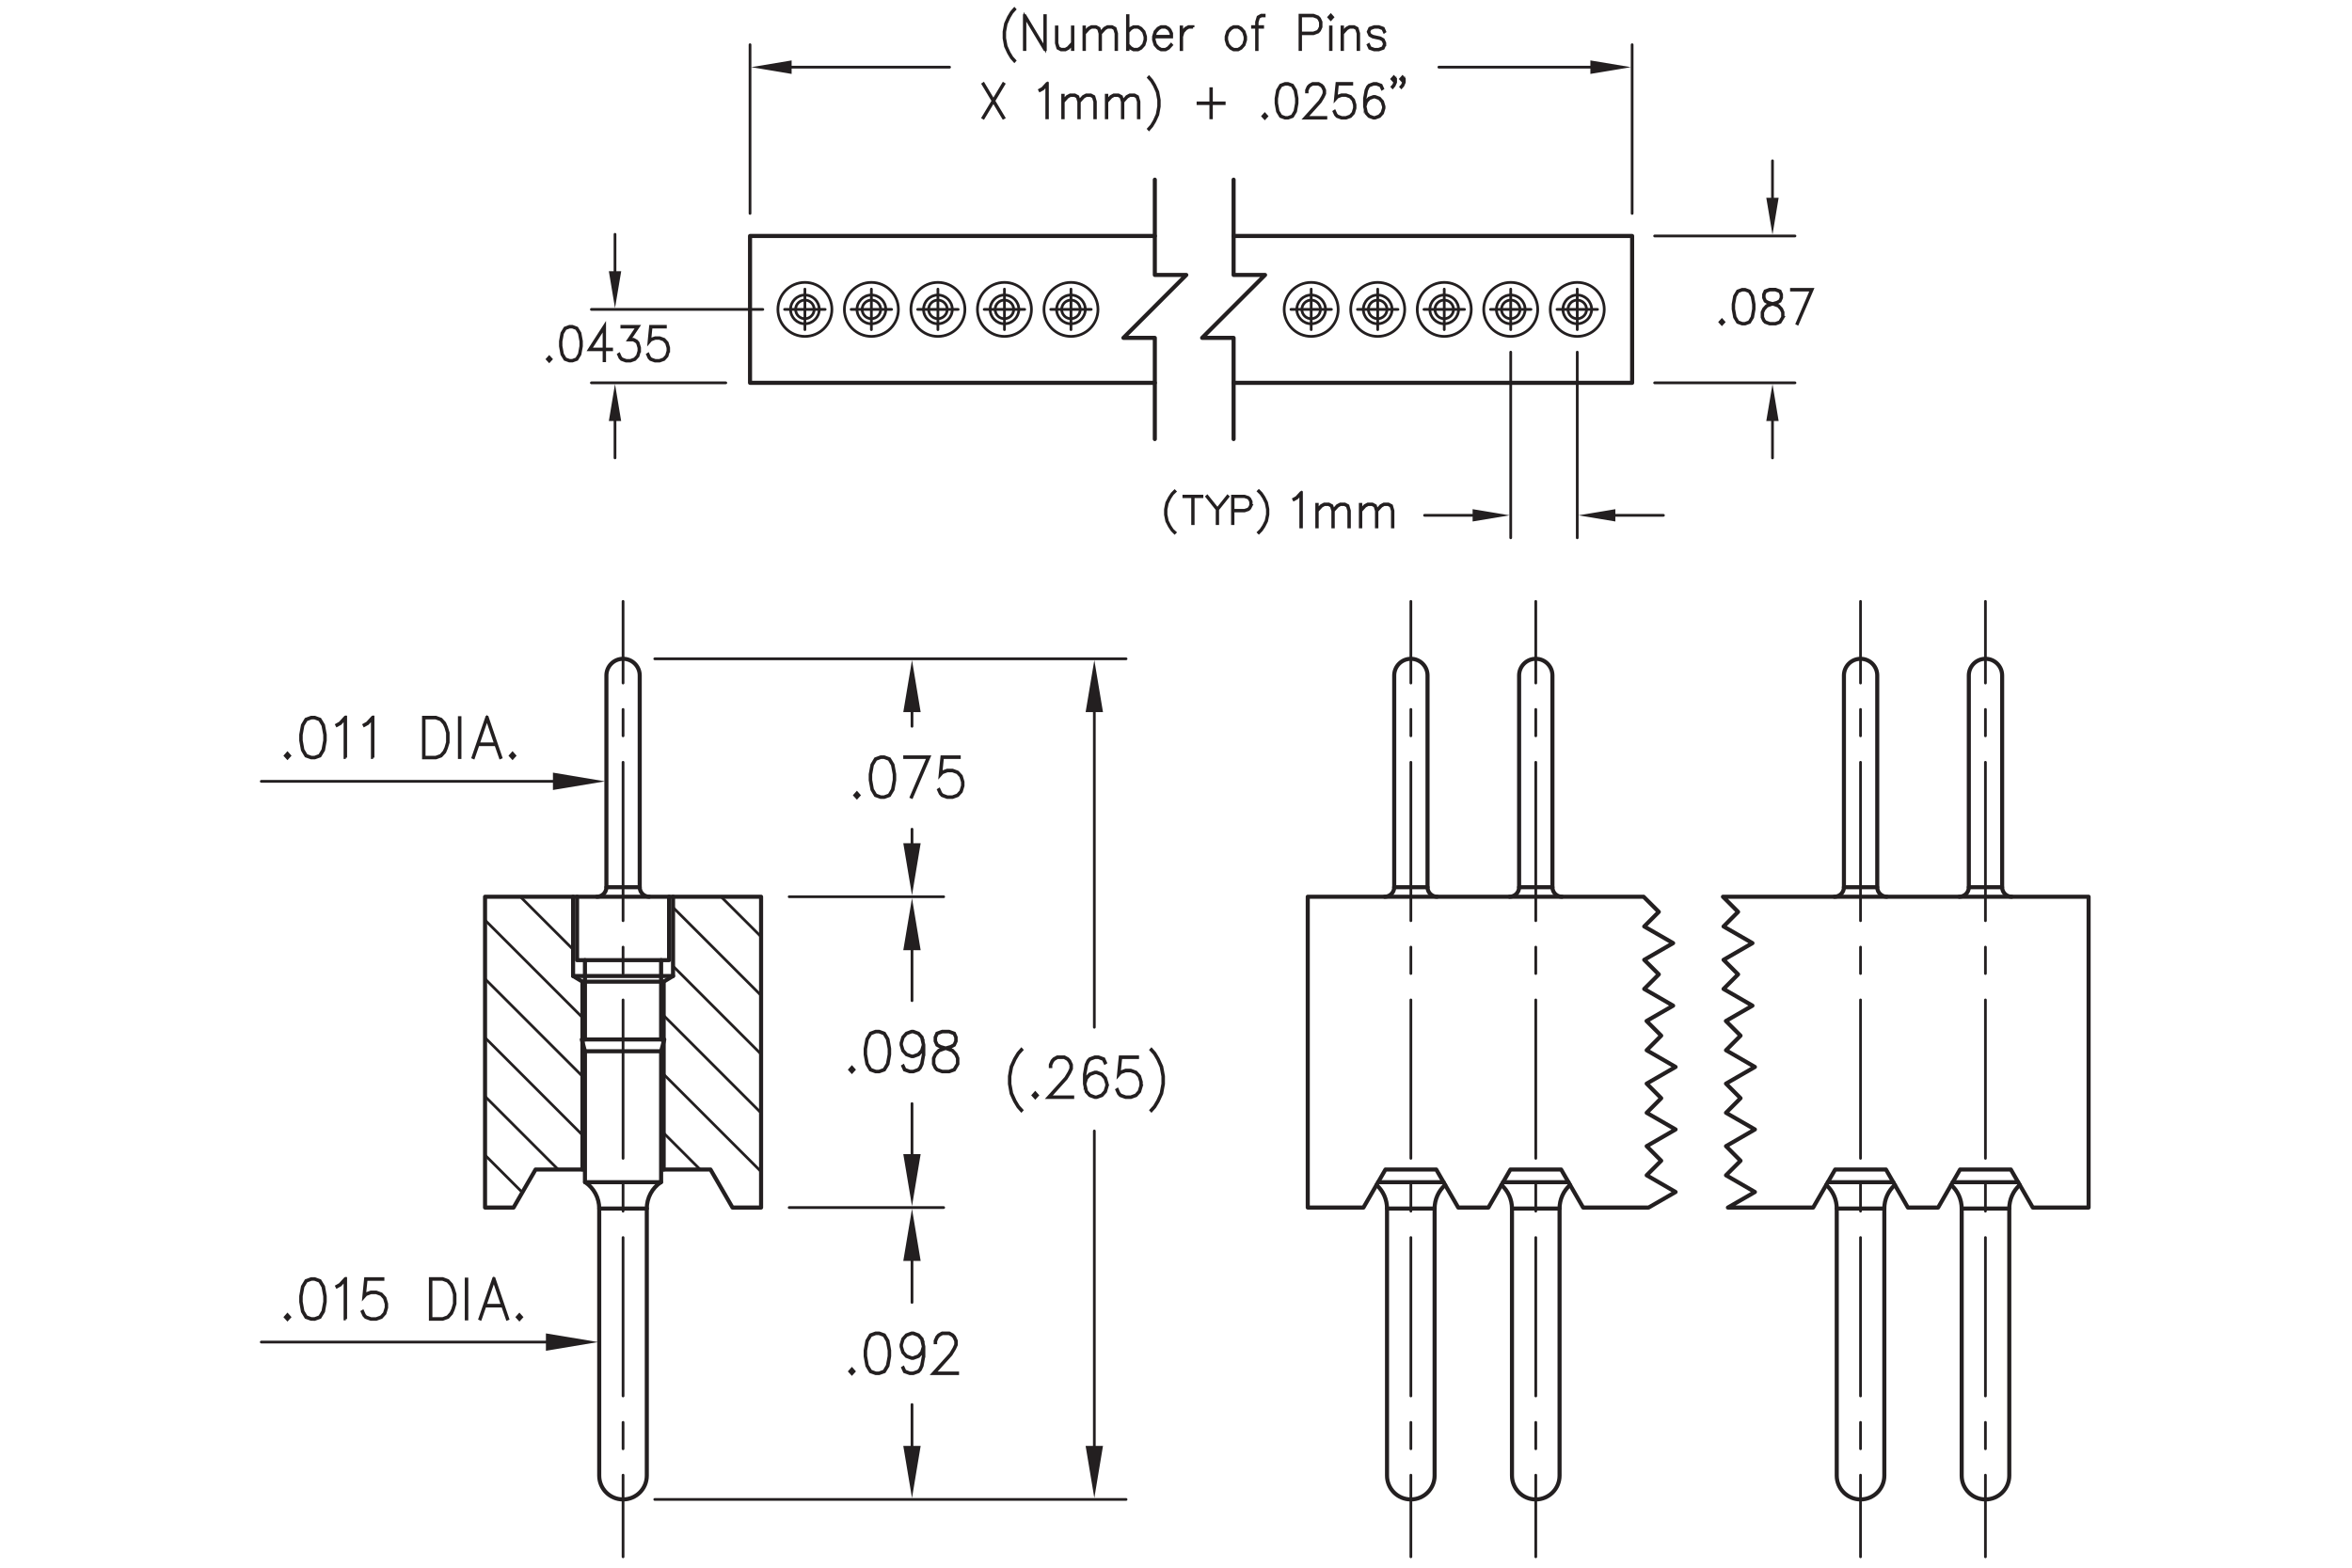 <?xml version="1.0" encoding="utf-8"?>
<!-- Generator: Adobe Illustrator 15.1.0, SVG Export Plug-In  -->
<!DOCTYPE svg PUBLIC "-//W3C//DTD SVG 1.1//EN" "http://www.w3.org/Graphics/SVG/1.1/DTD/svg11.dtd">
<svg version="1.1"
	 xmlns="http://www.w3.org/2000/svg" xmlns:xlink="http://www.w3.org/1999/xlink" xmlns:a="http://ns.adobe.com/AdobeSVGViewerExtensions/3.0/"
	 x="0px" y="0px" width="432px" height="288px" viewBox="-47.74 -1.12 432 288"
	 style="enable-background:new -47.74 -1.12 432 288;" xml:space="preserve">
<style type="text/css">
<![CDATA[
	.st0{fill:none;stroke:#231F20;stroke-width:0.5;stroke-linecap:round;stroke-linejoin:round;stroke-miterlimit:10;}
	.st1{font-size:6.803;}
	.st2{font-size:10.003;}
	.st3{fill:none;stroke:#231F20;stroke-width:0.5;stroke-linecap:round;stroke-linejoin:round;}
	.st4{fill:#231F20;}
	.st5{fill:none;stroke:#231F20;stroke-width:0.75;stroke-linecap:round;stroke-linejoin:round;stroke-miterlimit:10;}
	
		.st6{fill:none;stroke:#231F20;stroke-width:0.5;stroke-linecap:round;stroke-linejoin:round;stroke-dasharray:29.103,4.851,4.851,4.851;}
	.st7{fill:#231F20;stroke:#231F20;stroke-width:0.5;stroke-miterlimit:10;}
	.st8{font-size:8.504;}
	.st9{fill:none;stroke:#231F20;stroke-width:0.5;stroke-linecap:round;stroke-linejoin:round;stroke-dasharray:4.851,4.851;}
	
		.st10{fill:none;stroke:#231F20;stroke-width:0.75;stroke-linecap:round;stroke-linejoin:round;stroke-miterlimit:10;stroke-dasharray:18.023,3.004,3.004,3.004;}
	.st11{font-family:'Simplex';}
]]>
</style>
<defs>
</defs>
<g>
	<g>
		<line class="st3" x1="66.7" y1="109.36" x2="66.7" y2="124.36"/>
		<line class="st9" x1="66.7" y1="129.21" x2="66.7" y2="136.49"/>
		<line class="st6" x1="66.7" y1="138.92" x2="66.7" y2="267.46"/>
		<line class="st3" x1="66.7" y1="269.88" x2="66.7" y2="284.88"/>
	</g>
</g>
<line class="st0" x1="92.05" y1="170.96" x2="84.7" y2="163.62"/>
<line class="st0" x1="92.05" y1="192.54" x2="75.88" y2="176.37"/>
<line class="st0" x1="92.05" y1="181.75" x2="75.88" y2="165.58"/>
<line class="st0" x1="92.05" y1="214.12" x2="74.16" y2="196.24"/>
<line class="st0" x1="92.05" y1="203.33" x2="74.16" y2="185.44"/>
<polyline class="st5" points="59.24,213.73 50.63,213.73 46.59,220.72 41.35,220.72 41.35,163.62 92.05,163.62 92.05,220.72 
	86.8,220.72 82.76,213.73 74.16,213.73 "/>
<line class="st0" x1="59.24" y1="207.4" x2="41.35" y2="189.51"/>
<polyline class="st5" points="75.88,163.62 75.88,178.18 74.16,179.22 74.16,213.73 "/>
<polyline class="st5" points="57.52,163.62 57.52,178.18 59.24,179.22 59.24,213.73 "/>
<line class="st0" x1="48.2" y1="217.94" x2="41.35" y2="211.09"/>
<line class="st0" x1="54.78" y1="213.73" x2="41.35" y2="200.3"/>
<line class="st0" x1="80.86" y1="213.73" x2="74.16" y2="207.03"/>
<line class="st5" x1="59.24" y1="179.22" x2="74.16" y2="179.22"/>
<line class="st5" x1="57.52" y1="178.18" x2="75.88" y2="178.18"/>
<line class="st0" x1="57.52" y1="173.3" x2="47.83" y2="163.62"/>
<line class="st0" x1="59.24" y1="196.6" x2="41.35" y2="178.71"/>
<line class="st0" x1="59.24" y1="185.81" x2="41.35" y2="167.92"/>
<line class="st10" x1="59.7" y1="175.27" x2="59.7" y2="189.84"/>
<line class="st10" x1="73.69" y1="175.27" x2="73.69" y2="189.84"/>
<line class="st5" x1="59.7" y1="192.01" x2="73.69" y2="192.01"/>
<line class="st5" x1="63.64" y1="161.87" x2="69.76" y2="161.87"/>
<path class="st5" d="M61.89,163.62c0.97,0,1.75-0.79,1.75-1.75v-38.9c0-1.69,1.37-3.06,3.06-3.06c1.69,0,3.06,1.37,3.06,3.06v38.9
	c0,0.96,0.78,1.75,1.75,1.75"/>
<line class="st5" x1="71.07" y1="220.9" x2="62.33" y2="220.9"/>
<path class="st5" d="M73.64,216.06c-1.61,1.08-2.58,2.9-2.58,4.84v49.07c0,2.42-1.96,4.37-4.37,4.37c-2.41,0-4.37-1.96-4.37-4.37
	V220.9c0-1.94-0.97-3.76-2.58-4.84"/>
<polygon class="st5" points="73.69,192.01 73.69,216.06 59.7,216.06 59.7,192.01 59.12,189.84 74.27,189.84 "/>
<polyline class="st5" points="58.25,163.62 58.25,175.27 75.15,175.27 75.15,163.62 "/>
<g>
	<g>
		<line class="st3" x1="316.93" y1="109.36" x2="316.93" y2="124.36"/>
		<line class="st9" x1="316.93" y1="129.21" x2="316.93" y2="136.49"/>
		<line class="st6" x1="316.93" y1="138.92" x2="316.93" y2="267.46"/>
		<line class="st3" x1="316.93" y1="269.88" x2="316.93" y2="284.88"/>
	</g>
</g>
<g>
	<g>
		<line class="st3" x1="293.99" y1="109.36" x2="293.99" y2="124.36"/>
		<line class="st9" x1="293.99" y1="129.21" x2="293.99" y2="136.49"/>
		<line class="st6" x1="293.99" y1="138.92" x2="293.99" y2="267.46"/>
		<line class="st3" x1="293.99" y1="269.88" x2="293.99" y2="284.88"/>
	</g>
</g>
<g>
	<g>
		<line class="st3" x1="234.34" y1="109.36" x2="234.34" y2="124.36"/>
		<line class="st9" x1="234.34" y1="129.21" x2="234.34" y2="136.49"/>
		<line class="st6" x1="234.34" y1="138.92" x2="234.34" y2="267.46"/>
		<line class="st3" x1="234.34" y1="269.88" x2="234.34" y2="284.88"/>
	</g>
</g>
<g>
	<g>
		<line class="st3" x1="211.4" y1="109.36" x2="211.4" y2="124.36"/>
		<line class="st9" x1="211.4" y1="129.21" x2="211.4" y2="136.49"/>
		<line class="st6" x1="211.4" y1="138.92" x2="211.4" y2="267.46"/>
		<line class="st3" x1="211.4" y1="269.88" x2="211.4" y2="284.88"/>
	</g>
</g>
<polygon class="st5" points="269.63,220.72 285.29,220.72 289.33,213.73 298.66,213.73 302.69,220.72 308.24,220.72 312.27,213.73 
	321.6,213.73 325.63,220.72 335.88,220.72 335.88,163.62 268.72,163.62 271.5,166.4 268.83,169.08 274.14,172.14 268.83,175.21 
	271.5,177.88 268.83,180.56 274.14,183.63 269.26,186.45 271.95,189.14 269.28,191.82 274.59,194.89 269.28,197.95 271.95,200.63 
	269.28,203.31 274.59,206.37 269.28,209.44 271.95,212.12 269.28,214.79 274.59,217.86 "/>
<polygon class="st5" points="254.15,163.62 192.46,163.62 192.46,220.72 202.69,220.72 206.73,213.73 216.06,213.73 220.1,220.72 
	225.64,220.72 229.68,213.73 239,213.73 243.04,220.72 255.06,220.72 260.02,217.86 254.71,214.79 257.38,212.12 254.71,209.44 
	260.02,206.37 254.71,203.31 257.38,200.63 254.71,197.95 260.02,194.89 254.71,191.82 257.38,189.14 254.69,186.45 259.57,183.63 
	254.26,180.56 256.94,177.88 254.26,175.21 259.57,172.14 254.26,169.08 256.94,166.4 "/>
<line class="st5" x1="217.4" y1="216.06" x2="205.39" y2="216.06"/>
<path class="st5" d="M217.69,216.57c-1.23,1.1-1.93,2.68-1.93,4.33v49.07c0,2.42-1.96,4.37-4.37,4.37c-2.42,0-4.37-1.96-4.37-4.37
	V220.9c0-1.65-0.7-3.23-1.93-4.33"/>
<line class="st5" x1="215.77" y1="220.9" x2="207.02" y2="220.9"/>
<path class="st5" d="M206.59,163.62c0.97,0,1.75-0.79,1.75-1.75v-38.9c0-1.69,1.37-3.06,3.06-3.06c1.69,0,3.06,1.37,3.06,3.06v38.9
	c0,0.96,0.78,1.75,1.75,1.75"/>
<line class="st5" x1="208.33" y1="161.87" x2="214.46" y2="161.87"/>
<line class="st5" x1="240.35" y1="216.06" x2="228.33" y2="216.06"/>
<path class="st5" d="M240.64,216.57c-1.23,1.1-1.93,2.68-1.93,4.33v49.07c0,2.42-1.96,4.37-4.37,4.37c-2.41,0-4.37-1.96-4.37-4.37
	V220.9c0-1.65-0.7-3.23-1.93-4.33"/>
<line class="st5" x1="238.71" y1="220.9" x2="229.97" y2="220.9"/>
<path class="st5" d="M229.53,163.62c0.97,0,1.75-0.79,1.75-1.75v-38.9c0-1.69,1.37-3.06,3.06-3.06c1.69,0,3.06,1.37,3.06,3.06v38.9
	c0,0.96,0.78,1.75,1.75,1.75"/>
<line class="st5" x1="231.28" y1="161.87" x2="237.4" y2="161.87"/>
<line class="st5" x1="300" y1="216.06" x2="287.99" y2="216.06"/>
<path class="st5" d="M300.29,216.57c-1.23,1.1-1.93,2.68-1.93,4.33v49.07c0,2.42-1.96,4.37-4.37,4.37c-2.41,0-4.37-1.96-4.37-4.37
	V220.9c0-1.65-0.7-3.23-1.93-4.33"/>
<line class="st5" x1="298.36" y1="220.9" x2="289.62" y2="220.9"/>
<path class="st5" d="M289.19,163.62c0.97,0,1.75-0.79,1.75-1.75v-38.9c0-1.69,1.37-3.06,3.06-3.06c1.69,0,3.06,1.37,3.06,3.06v38.9
	c0,0.96,0.79,1.75,1.75,1.75"/>
<line class="st5" x1="290.93" y1="161.87" x2="297.05" y2="161.87"/>
<path class="st5" d="M323.24,216.57c-1.23,1.1-1.93,2.68-1.93,4.33v49.07c0,2.42-1.96,4.37-4.37,4.37c-2.42,0-4.37-1.96-4.37-4.37
	V220.9c0-1.65-0.7-3.23-1.93-4.33"/>
<line class="st5" x1="321.3" y1="220.9" x2="312.57" y2="220.9"/>
<path class="st5" d="M312.13,163.62c0.97,0,1.75-0.79,1.75-1.75v-38.9c0-1.69,1.37-3.06,3.06-3.06s3.06,1.37,3.06,3.06v38.9
	c0,0.96,0.79,1.75,1.75,1.75"/>
<line class="st5" x1="313.88" y1="161.87" x2="319.99" y2="161.87"/>
<line class="st5" x1="322.94" y1="216.06" x2="310.92" y2="216.06"/>
<line class="st0" x1="153.26" y1="206.65" x2="153.26" y2="266.36"/>
<line class="st0" x1="72.52" y1="274.34" x2="159.09" y2="274.34"/>
<polygon class="st4" points="151.66,264.51 154.85,264.51 153.26,274.08 "/>
<line class="st0" x1="97.21" y1="163.62" x2="125.59" y2="163.62"/>
<polygon class="st4" points="118.17,153.79 121.36,153.79 119.77,163.36 "/>
<line class="st0" x1="97.21" y1="220.72" x2="125.59" y2="220.72"/>
<polygon class="st4" points="118.17,210.9 121.36,210.9 119.77,220.46 "/>
<line class="st0" x1="119.77" y1="201.62" x2="119.77" y2="212.75"/>
<polygon class="st4" points="118.17,129.7 121.36,129.7 119.77,120.14 "/>
<line class="st0" x1="119.77" y1="132.31" x2="119.77" y2="127.88"/>
<line class="st0" x1="119.77" y1="151.21" x2="119.77" y2="155.64"/>
<polygon class="st4" points="118.17,173.44 121.36,173.44 119.77,163.88 "/>
<line class="st0" x1="119.77" y1="182.71" x2="119.77" y2="171.59"/>
<polygon class="st4" points="52.53,243.84 52.53,247.03 62.1,245.43 "/>
<line class="st0" x1="54.35" y1="245.43" x2="0.25" y2="245.43"/>
<line class="st0" x1="55.67" y1="142.42" x2="0.25" y2="142.42"/>
<polygon class="st4" points="53.82,140.82 53.82,144.01 63.38,142.42 "/>
<line class="st0" x1="72.52" y1="119.91" x2="159.09" y2="119.91"/>
<line class="st0" x1="119.77" y1="238.15" x2="119.77" y2="228.69"/>
<polygon class="st4" points="118.17,230.52 121.36,230.52 119.77,220.95 "/>
<polygon class="st4" points="118.17,264.51 121.36,264.51 119.77,274.08 "/>
<line class="st0" x1="119.77" y1="256.91" x2="119.77" y2="266.36"/>
<line class="st0" x1="153.26" y1="187.6" x2="153.26" y2="127.88"/>
<polygon class="st4" points="151.66,129.7 154.85,129.7 153.26,120.14 "/>
<g>
	<path class="st7" d="M109.14,195.39l-0.41,0.45l-0.41-0.45l0.41-0.46L109.14,195.39z M108.94,195.39l-0.22-0.24l-0.22,0.24
		l0.22,0.24L108.94,195.39z"/>
	<path class="st7" d="M115.69,192.6l-0.31,1.77l-0.66,1.09l-0.98,0.35h-0.65l-0.98-0.35l-0.65-1.09l-0.32-1.77v-1.07l0.32-1.77
		l0.65-1.09l0.98-0.36h0.65l0.98,0.36l0.66,1.09l0.31,1.77V192.6z M115.55,192.58v-1.03l-0.32-1.73l-0.6-1.01l-0.91-0.34h-0.61
		l-0.91,0.34l-0.61,1.01l-0.31,1.73v1.03l0.31,1.73l0.61,1.01l0.91,0.34h0.61l0.91-0.34l0.6-1.01L115.55,192.58z"/>
	<path class="st7" d="M121.96,192.6l-0.31,1.77l-0.33,0.72l-0.34,0.37l-0.97,0.35h-0.65l-0.99-0.35l-0.33-0.73l0.13-0.08l0.31,0.67
		l0.9,0.34h0.61l0.92-0.34l0.29-0.33l0.31-0.68l0.32-1.73v-1.25l-0.18,0.6l-0.66,0.73l-0.97,0.36h-0.33l-0.97-0.36l-0.66-0.73
		l-0.32-1.08v-0.37l0.32-1.08l0.66-0.73l0.97-0.36h0.33l0.97,0.36l0.66,0.73l0.32,1.43V192.6z M121.82,190.84l-0.31-1.36l-0.6-0.67
		l-0.92-0.34h-0.3l-0.92,0.34l-0.6,0.67l-0.31,1.02v0.33l0.31,1.02l0.6,0.67l0.92,0.34h0.3l0.92-0.34l0.6-0.67L121.82,190.84z"/>
	<path class="st7" d="M128.23,194.36l-0.65,1.1l-0.98,0.35h-1.28l-0.97-0.35l-0.34-0.37l-0.33-0.73v-1.09l0.33-0.73l0.65-0.72
		l1-0.37l-0.68-0.18l-0.66-0.37l-0.33-0.74v-0.74l0.33-0.75l0.99-0.36h1.28l0.99,0.36l0.33,0.75v0.74l-0.33,0.74l-0.66,0.37
		l-0.67,0.18l0.04,0.01l0.96,0.36l0.66,0.72l0.32,0.73V194.36z M128.09,194.32v-1.01l-0.31-0.67l-0.6-0.68l-0.93-0.34l-0.3-0.09
		l-0.29,0.09l-0.93,0.34l-0.61,0.68l-0.3,0.67v1.01l0.3,0.67l0.29,0.33l0.92,0.34h1.24l0.91-0.34L128.09,194.32z M127.77,190.12
		v-0.66l-0.3-0.65l-0.9-0.34h-1.24l-0.9,0.34l-0.3,0.65v0.66l0.3,0.66l0.6,0.33l0.92,0.26l0.92-0.26l0.6-0.33L127.77,190.12z"/>
</g>
<g>
	<path class="st7" d="M139.97,202.83l-0.11,0.12l-0.63-0.71l-0.64-1.06l-0.64-1.4l-0.31-1.77v-1.42l0.31-1.77l0.64-1.41l0.64-1.06
		l0.63-0.71l0.11,0.12l-0.63,0.69l-0.62,1.04l-0.62,1.39l-0.32,1.73v1.38l0.32,1.73l0.62,1.38l0.62,1.04L139.97,202.83z"/>
	<path class="st7" d="M142.82,200.1l-0.41,0.45L142,200.1l0.41-0.46L142.82,200.1z M142.63,200.1l-0.22-0.24l-0.22,0.24l0.22,0.24
		L142.63,200.1z"/>
	<path class="st7" d="M149.31,200.52h-4.58l3.27-3.62l0.62-1.04l0.31-0.68v-0.66l-0.31-0.67l-0.29-0.33l-0.61-0.34h-1.22l-0.6,0.34
		l-0.3,0.33l-0.31,0.67v0.33h-0.14v-0.37l0.32-0.73l0.33-0.37l0.66-0.36h1.3l0.66,0.36l0.33,0.37l0.33,0.73v0.74l-0.33,0.72
		l-0.64,1.06l-3.04,3.37h4.24V200.52z"/>
	<path class="st7" d="M155.65,198.36l-0.32,1.08l-0.66,0.73l-0.97,0.35h-0.33l-0.97-0.35l-0.66-0.73l-0.32-1.43v-1.77l0.31-1.77
		l0.33-0.72l0.34-0.37l0.97-0.36h0.65l0.99,0.36l0.33,0.73l-0.13,0.08l-0.31-0.67l-0.9-0.34h-0.61l-0.92,0.34l-0.29,0.33l-0.31,0.68
		l-0.32,1.73v1.25l0.18-0.6l0.66-0.73l0.97-0.36h0.33l0.97,0.36l0.66,0.73l0.32,1.08V198.36z M155.51,198.34v-0.33l-0.31-1.02
		l-0.6-0.67l-0.92-0.34h-0.3l-0.92,0.34l-0.6,0.67l-0.31,1.01l0.31,1.36l0.6,0.67l0.92,0.34h0.3l0.92-0.34l0.6-0.67L155.51,198.34z"
		/>
	<path class="st7" d="M161.92,198.36l-0.32,1.08l-0.66,0.73l-0.97,0.35H159l-0.97-0.35l-0.34-0.37l-0.32-0.71l0.13-0.08l0.31,0.69
		l0.29,0.33l0.92,0.34h0.93l0.92-0.34l0.6-0.67l0.31-1.02v-0.68l-0.31-1.02l-0.6-0.67l-0.92-0.34h-0.93l-0.92,0.34l-0.44,0.5
		l0.34-3.45h3.22v0.16h-3.09l-0.29,2.85l0.19-0.2l0.97-0.36h0.96l0.97,0.36l0.66,0.73l0.32,1.08V198.36z"/>
	<path class="st7" d="M165.98,198.01l-0.32,1.77l-0.64,1.4l-0.64,1.06l-0.63,0.71l-0.11-0.12l0.63-0.69l0.62-1.04l0.62-1.38
		l0.32-1.73v-1.38l-0.32-1.73l-0.62-1.39l-0.62-1.04l-0.63-0.69l0.11-0.12l0.63,0.71l0.64,1.06l0.64,1.41l0.32,1.77V198.01z"/>
</g>
<g>
	<path class="st7" d="M5.47,240.85l-0.41,0.45l-0.41-0.45l0.41-0.46L5.47,240.85z M5.27,240.85l-0.22-0.24l-0.22,0.24l0.22,0.24
		L5.27,240.85z"/>
	<path class="st7" d="M12.02,238.06l-0.31,1.77l-0.66,1.09l-0.98,0.35H9.42l-0.98-0.35l-0.65-1.09l-0.32-1.77v-1.07l0.32-1.77
		l0.65-1.09l0.98-0.36h0.65l0.98,0.36l0.66,1.09l0.31,1.77V238.06z M11.88,238.03v-1.03l-0.32-1.73l-0.6-1.01l-0.91-0.34H9.44
		l-0.91,0.34l-0.61,1.01l-0.31,1.73v1.03l0.31,1.73l0.61,1.01l0.91,0.34h0.61l0.91-0.34l0.6-1.01L11.88,238.03z"/>
	<path class="st7" d="M15.77,241.2h-0.15v-7.17l-0.83,0.93l-0.64,0.35l-0.07-0.14l0.62-0.35l0.96-1.06h0.1V241.2z"/>
	<path class="st7" d="M23.3,239.11l-0.32,1.08l-0.66,0.73l-0.97,0.35h-0.96l-0.97-0.35l-0.34-0.37l-0.32-0.71l0.13-0.08l0.31,0.69
		l0.29,0.33l0.92,0.34h0.93l0.92-0.34l0.6-0.67l0.31-1.02v-0.68l-0.31-1.02l-0.6-0.67l-0.92-0.34h-0.93l-0.92,0.34l-0.44,0.5
		l0.34-3.45h3.22v0.16h-3.09l-0.29,2.85l0.19-0.2l0.97-0.36h0.96l0.97,0.36l0.66,0.73l0.32,1.08V239.11z"/>
	<path class="st7" d="M35.85,238.4l-0.33,1.07l-0.31,0.72l-0.66,0.72l-0.97,0.35h-2.29v-7.5h2.29l0.97,0.36l0.66,0.72l0.31,0.72
		l0.33,1.07V238.4z M35.7,238.38v-1.73l-0.3-1.03l-0.32-0.68l-0.6-0.68l-0.92-0.34h-2.13v7.19h2.13l0.92-0.34l0.6-0.68l0.32-0.68
		L35.7,238.38z"/>
	<path class="st7" d="M38.02,241.2h-0.14v-7.36h0.14V241.2z"/>
	<path class="st7" d="M45.54,241.16l-0.12,0.05l-0.83-2.39h-3.26l-0.83,2.39l-0.12-0.05l2.54-7.4h0.1L45.54,241.16z M44.53,238.66
		l-1.57-4.6l-1.58,4.6H44.53z"/>
	<path class="st7" d="M48.07,240.85l-0.41,0.45l-0.41-0.45l0.41-0.46L48.07,240.85z M47.87,240.85l-0.22-0.24l-0.22,0.24l0.22,0.24
		L47.87,240.85z"/>
</g>
<g>
	<path class="st7" d="M5.47,137.71l-0.41,0.45l-0.41-0.45l0.41-0.46L5.47,137.71z M5.27,137.71l-0.22-0.24l-0.22,0.24l0.22,0.24
		L5.27,137.71z"/>
	<path class="st7" d="M12.02,134.92l-0.31,1.77l-0.66,1.09l-0.98,0.35H9.42l-0.98-0.35l-0.65-1.09l-0.32-1.77v-1.07l0.32-1.77
		l0.65-1.09l0.98-0.36h0.65l0.98,0.36l0.66,1.09l0.31,1.77V134.92z M11.88,134.9v-1.03l-0.32-1.73l-0.6-1.01l-0.91-0.34H9.44
		l-0.91,0.34l-0.61,1.01l-0.31,1.73v1.03l0.31,1.73l0.61,1.01l0.91,0.34h0.61l0.91-0.34l0.6-1.01L11.88,134.9z"/>
	<path class="st7" d="M15.77,138.06h-0.15v-7.17l-0.83,0.93l-0.64,0.35l-0.07-0.14l0.62-0.35l0.96-1.06h0.1V138.06z"/>
	<path class="st7" d="M20.79,138.06h-0.15v-7.17l-0.83,0.93l-0.64,0.35l-0.07-0.14l0.62-0.35l0.96-1.06h0.1V138.06z"/>
	<path class="st7" d="M34.59,135.27l-0.33,1.07l-0.31,0.72l-0.66,0.72l-0.97,0.35h-2.29v-7.5h2.29l0.97,0.36l0.66,0.72l0.31,0.72
		l0.33,1.07V135.27z M34.44,135.25v-1.73l-0.3-1.03l-0.32-0.68l-0.6-0.68l-0.92-0.34h-2.13v7.19h2.13l0.92-0.34l0.6-0.68l0.32-0.68
		L34.44,135.25z"/>
	<path class="st7" d="M36.76,138.06h-0.14v-7.36h0.14V138.06z"/>
	<path class="st7" d="M44.28,138.03l-0.12,0.05l-0.83-2.39h-3.26l-0.83,2.39l-0.12-0.05l2.54-7.4h0.1L44.28,138.03z M43.27,135.53
		l-1.57-4.6l-1.58,4.6H43.27z"/>
	<path class="st7" d="M46.81,137.71l-0.41,0.45l-0.41-0.45l0.41-0.46L46.81,137.71z M46.61,137.71l-0.22-0.24l-0.22,0.24l0.22,0.24
		L46.61,137.71z"/>
</g>
<g>
	<path class="st7" d="M109.14,250.82l-0.41,0.45l-0.41-0.45l0.41-0.46L109.14,250.82z M108.94,250.82l-0.22-0.24l-0.22,0.24
		l0.22,0.24L108.94,250.82z"/>
	<path class="st7" d="M115.69,248.03l-0.31,1.77l-0.66,1.09l-0.98,0.35h-0.65l-0.98-0.35l-0.65-1.09l-0.32-1.77v-1.07l0.32-1.77
		l0.65-1.09l0.98-0.36h0.65l0.98,0.36l0.66,1.09l0.31,1.77V248.03z M115.55,248.01v-1.03l-0.32-1.73l-0.6-1.01l-0.91-0.34h-0.61
		l-0.91,0.34l-0.61,1.01l-0.31,1.73v1.03l0.31,1.73l0.61,1.01l0.91,0.34h0.61l0.91-0.34l0.6-1.01L115.55,248.01z"/>
	<path class="st7" d="M121.96,248.03l-0.31,1.77l-0.33,0.72l-0.34,0.37l-0.97,0.35h-0.65l-0.99-0.35l-0.33-0.73l0.13-0.08l0.31,0.67
		l0.9,0.34h0.61l0.92-0.34l0.29-0.33l0.31-0.68l0.32-1.73v-1.25l-0.18,0.6l-0.66,0.73l-0.97,0.36h-0.33l-0.97-0.36l-0.66-0.73
		l-0.32-1.08v-0.37l0.32-1.08l0.66-0.73l0.97-0.36h0.33l0.97,0.36l0.66,0.73l0.32,1.43V248.03z M121.82,246.27l-0.31-1.36l-0.6-0.67
		l-0.92-0.34h-0.3l-0.92,0.34l-0.6,0.67l-0.31,1.02v0.33l0.31,1.02l0.6,0.67l0.92,0.34h0.3l0.92-0.34l0.6-0.67L121.82,246.27z"/>
	<path class="st7" d="M128.16,251.24h-4.58l3.27-3.62l0.62-1.04l0.31-0.68v-0.66l-0.31-0.67l-0.29-0.33l-0.61-0.34h-1.22l-0.6,0.34
		l-0.3,0.33l-0.31,0.67v0.33h-0.14v-0.37l0.32-0.73l0.33-0.37l0.66-0.36h1.3l0.66,0.36l0.33,0.37l0.33,0.73v0.74l-0.33,0.72
		l-0.64,1.06l-3.04,3.37h4.24V251.24z"/>
</g>
<g>
	<path class="st7" d="M110.06,144.98l-0.41,0.45l-0.41-0.45l0.41-0.46L110.06,144.98z M109.87,144.98l-0.22-0.24l-0.22,0.24
		l0.22,0.24L109.87,144.98z"/>
	<path class="st7" d="M116.62,142.19l-0.31,1.77l-0.66,1.09l-0.98,0.35h-0.65l-0.98-0.35l-0.65-1.09l-0.32-1.77v-1.07l0.32-1.77
		l0.65-1.09l0.98-0.36h0.65l0.98,0.36l0.66,1.09l0.31,1.77V142.19z M116.48,142.17v-1.03l-0.32-1.73l-0.6-1.01l-0.91-0.34h-0.61
		l-0.91,0.34l-0.61,1.01l-0.31,1.73v1.03l0.31,1.73l0.61,1.01l0.91,0.34h0.61l0.91-0.34l0.6-1.01L116.48,142.17z"/>
	<path class="st7" d="M122.94,137.9l-3.21,7.45l-0.12-0.05l3.09-7.24h-4.29v-0.16H122.94z"/>
	<path class="st7" d="M129.16,143.24l-0.32,1.08l-0.66,0.73l-0.97,0.35h-0.96l-0.97-0.35l-0.34-0.37l-0.32-0.71l0.13-0.08l0.31,0.69
		l0.29,0.33l0.92,0.34h0.93l0.92-0.34l0.6-0.67l0.31-1.02v-0.68l-0.31-1.02l-0.6-0.67l-0.92-0.34h-0.93l-0.92,0.34l-0.44,0.5
		l0.34-3.45h3.22v0.16h-3.09l-0.29,2.85l0.19-0.2l0.97-0.36h0.96l0.97,0.36l0.66,0.73l0.32,1.08V143.24z"/>
</g>
<polyline class="st5" points="164.37,42.23 90.02,42.23 90.02,69.21 164.37,69.21 "/>
<polyline class="st5" points="178.84,42.23 252.04,42.23 252.04,69.21 178.84,69.21 "/>
<polyline class="st5" points="178.84,79.54 178.84,60.95 173.06,60.95 184.62,49.39 178.84,49.39 178.84,31.89 "/>
<polyline class="st5" points="164.37,79.54 164.37,60.95 158.6,60.95 170.15,49.39 164.37,49.39 164.37,31.89 "/>
<path class="st0" d="M114.02,55.72c0-0.94-0.76-1.71-1.7-1.71c-0.94,0-1.71,0.76-1.71,1.71s0.76,1.71,1.71,1.71
	C113.26,57.42,114.02,56.66,114.02,55.72L114.02,55.72z"/>
<path class="st0" d="M114.95,55.72c0-1.46-1.18-2.64-2.64-2.64c-1.46,0-2.64,1.18-2.64,2.64c0,1.46,1.18,2.64,2.64,2.64
	C113.77,58.35,114.95,57.17,114.95,55.72L114.95,55.72z"/>
<path class="st0" d="M117.27,55.72c0-2.74-2.22-4.96-4.96-4.96s-4.96,2.22-4.96,4.96c0,2.74,2.22,4.96,4.96,4.96
	S117.27,58.46,117.27,55.72L117.27,55.72z"/>
<path class="st0" d="M105.06,55.72c0-2.74-2.22-4.96-4.96-4.96s-4.96,2.22-4.96,4.96c0,2.74,2.22,4.96,4.96,4.96
	S105.06,58.46,105.06,55.72L105.06,55.72z"/>
<path class="st0" d="M102.73,55.72c0-1.46-1.18-2.64-2.63-2.64c-1.46,0-2.64,1.18-2.64,2.64c0,1.46,1.18,2.64,2.64,2.64
	C101.55,58.35,102.73,57.17,102.73,55.72L102.73,55.72z"/>
<path class="st0" d="M101.8,55.72c0-0.94-0.76-1.71-1.7-1.71c-0.94,0-1.71,0.76-1.71,1.71s0.76,1.71,1.71,1.71
	C101.04,57.42,101.8,56.66,101.8,55.72L101.8,55.72z"/>
<line class="st0" x1="96.37" y1="55.72" x2="103.82" y2="55.72"/>
<line class="st0" x1="100.1" y1="59.44" x2="100.1" y2="51.99"/>
<line class="st0" x1="108.59" y1="55.72" x2="116.03" y2="55.72"/>
<line class="st0" x1="112.31" y1="59.44" x2="112.31" y2="51.99"/>
<line class="st0" x1="120.81" y1="55.72" x2="128.25" y2="55.72"/>
<path class="st0" d="M129.49,55.72c0-2.74-2.22-4.96-4.96-4.96c-2.74,0-4.96,2.22-4.96,4.96c0,2.74,2.22,4.96,4.96,4.96
	C127.27,60.68,129.49,58.46,129.49,55.72L129.49,55.72z"/>
<path class="st0" d="M127.17,55.72c0-1.46-1.18-2.64-2.64-2.64c-1.45,0-2.64,1.18-2.64,2.64c0,1.46,1.18,2.64,2.64,2.64
	C125.99,58.35,127.17,57.17,127.17,55.72L127.17,55.72z"/>
<line class="st0" x1="124.53" y1="59.44" x2="124.53" y2="51.99"/>
<path class="st0" d="M126.24,55.72c0-0.94-0.76-1.71-1.71-1.71c-0.94,0-1.71,0.76-1.71,1.71s0.76,1.71,1.71,1.71
	C125.47,57.42,126.24,56.66,126.24,55.72L126.24,55.72z"/>
<line class="st0" x1="133.03" y1="55.72" x2="140.47" y2="55.72"/>
<path class="st0" d="M141.71,55.72c0-2.74-2.22-4.96-4.96-4.96c-2.74,0-4.96,2.22-4.96,4.96c0,2.74,2.22,4.96,4.96,4.96
	C139.49,60.68,141.71,58.46,141.71,55.72L141.71,55.72z"/>
<path class="st0" d="M139.39,55.72c0-1.46-1.18-2.64-2.64-2.64c-1.45,0-2.63,1.18-2.63,2.64c0,1.46,1.18,2.64,2.63,2.64
	C138.2,58.35,139.39,57.17,139.39,55.72L139.39,55.72z"/>
<line class="st0" x1="136.75" y1="59.44" x2="136.75" y2="51.99"/>
<path class="st0" d="M138.45,55.72c0-0.94-0.76-1.71-1.71-1.71c-0.94,0-1.7,0.76-1.7,1.71s0.76,1.71,1.7,1.71
	C137.69,57.42,138.45,56.66,138.45,55.72L138.45,55.72z"/>
<line class="st0" x1="145.25" y1="55.72" x2="152.69" y2="55.72"/>
<path class="st0" d="M153.93,55.72c0-2.74-2.22-4.96-4.96-4.96c-2.74,0-4.96,2.22-4.96,4.96c0,2.74,2.22,4.96,4.96,4.96
	C151.71,60.68,153.93,58.46,153.93,55.72L153.93,55.72z"/>
<path class="st0" d="M151.6,55.72c0-1.46-1.18-2.64-2.64-2.64c-1.46,0-2.63,1.18-2.63,2.64c0,1.46,1.18,2.64,2.63,2.64
	C150.42,58.35,151.6,57.17,151.6,55.72L151.6,55.72z"/>
<line class="st0" x1="148.97" y1="59.44" x2="148.97" y2="51.99"/>
<path class="st0" d="M150.67,55.72c0-0.94-0.76-1.71-1.71-1.71c-0.94,0-1.7,0.76-1.7,1.71s0.76,1.71,1.7,1.71
	C149.91,57.42,150.67,56.66,150.67,55.72L150.67,55.72z"/>
<line class="st0" x1="201.59" y1="55.72" x2="209.03" y2="55.72"/>
<path class="st0" d="M210.27,55.72c0-2.74-2.22-4.96-4.96-4.96c-2.74,0-4.96,2.22-4.96,4.96c0,2.74,2.22,4.96,4.96,4.96
	C208.05,60.68,210.27,58.46,210.27,55.72L210.27,55.72z"/>
<path class="st0" d="M207.94,55.72c0-1.46-1.18-2.64-2.63-2.64c-1.46,0-2.64,1.18-2.64,2.64c0,1.46,1.18,2.64,2.64,2.64
	C206.76,58.35,207.94,57.17,207.94,55.72L207.94,55.72z"/>
<line class="st0" x1="193.09" y1="59.44" x2="193.09" y2="51.99"/>
<line class="st0" x1="189.37" y1="55.72" x2="196.81" y2="55.72"/>
<path class="st0" d="M194.79,55.72c0-0.94-0.76-1.71-1.7-1.71c-0.94,0-1.71,0.76-1.71,1.71s0.76,1.71,1.71,1.71
	C194.03,57.42,194.79,56.66,194.79,55.72L194.79,55.72z"/>
<path class="st0" d="M195.72,55.72c0-1.46-1.18-2.64-2.63-2.64c-1.46,0-2.64,1.18-2.64,2.64c0,1.46,1.18,2.64,2.64,2.64
	C194.54,58.35,195.72,57.17,195.72,55.72L195.72,55.72z"/>
<path class="st0" d="M198.05,55.72c0-2.74-2.22-4.96-4.96-4.96c-2.74,0-4.96,2.22-4.96,4.96c0,2.74,2.22,4.96,4.96,4.96
	C195.83,60.68,198.05,58.46,198.05,55.72L198.05,55.72z"/>
<path class="st0" d="M246.92,55.72c0-2.74-2.22-4.96-4.96-4.96c-2.74,0-4.96,2.22-4.96,4.96c0,2.74,2.22,4.96,4.96,4.96
	C244.7,60.68,246.92,58.46,246.92,55.72L246.92,55.72z"/>
<path class="st0" d="M231.44,55.72c0-0.94-0.76-1.71-1.7-1.71c-0.94,0-1.7,0.76-1.7,1.71s0.76,1.71,1.7,1.71
	C230.68,57.42,231.44,56.66,231.44,55.72L231.44,55.72z"/>
<line class="st0" x1="229.74" y1="59.44" x2="229.74" y2="51.99"/>
<path class="st0" d="M232.38,55.72c0-1.46-1.18-2.64-2.64-2.64s-2.63,1.18-2.63,2.64c0,1.46,1.18,2.64,2.63,2.64
	S232.38,57.17,232.38,55.72L232.38,55.72z"/>
<path class="st0" d="M234.7,55.72c0-2.74-2.22-4.96-4.96-4.96s-4.96,2.22-4.96,4.96c0,2.74,2.22,4.96,4.96,4.96
	S234.7,58.46,234.7,55.72L234.7,55.72z"/>
<line class="st0" x1="226.02" y1="55.72" x2="233.46" y2="55.72"/>
<path class="st0" d="M219.23,55.72c0-0.94-0.76-1.71-1.7-1.71c-0.95,0-1.71,0.76-1.71,1.71s0.76,1.71,1.71,1.71
	C218.46,57.42,219.23,56.66,219.23,55.72L219.23,55.72z"/>
<line class="st0" x1="217.53" y1="59.44" x2="217.53" y2="51.99"/>
<path class="st0" d="M220.16,55.72c0-1.46-1.18-2.64-2.63-2.64c-1.46,0-2.64,1.18-2.64,2.64c0,1.46,1.18,2.64,2.64,2.64
	C218.98,58.35,220.16,57.17,220.16,55.72L220.16,55.72z"/>
<path class="st0" d="M222.49,55.72c0-2.74-2.22-4.96-4.96-4.96c-2.74,0-4.96,2.22-4.96,4.96c0,2.74,2.22,4.96,4.96,4.96
	C220.26,60.68,222.49,58.46,222.49,55.72L222.49,55.72z"/>
<line class="st0" x1="213.8" y1="55.72" x2="221.25" y2="55.72"/>
<line class="st0" x1="205.31" y1="59.44" x2="205.31" y2="51.99"/>
<path class="st0" d="M207.01,55.72c0-0.94-0.76-1.71-1.71-1.71c-0.94,0-1.71,0.76-1.71,1.71s0.77,1.71,1.71,1.71
	C206.25,57.42,207.01,56.66,207.01,55.72L207.01,55.72z"/>
<path class="st0" d="M243.67,55.72c0-0.94-0.76-1.71-1.71-1.71c-0.94,0-1.7,0.76-1.7,1.71s0.76,1.71,1.7,1.71
	C242.9,57.42,243.67,56.66,243.67,55.72L243.67,55.72z"/>
<line class="st0" x1="241.96" y1="59.44" x2="241.96" y2="51.99"/>
<path class="st0" d="M244.6,55.72c0-1.46-1.18-2.64-2.64-2.64c-1.45,0-2.63,1.18-2.63,2.64c0,1.46,1.18,2.64,2.63,2.64
	C243.41,58.35,244.6,57.17,244.6,55.72L244.6,55.72z"/>
<line class="st0" x1="238.24" y1="55.72" x2="245.68" y2="55.72"/>
<line class="st0" x1="256.17" y1="69.21" x2="281.95" y2="69.21"/>
<line class="st0" x1="256.17" y1="42.23" x2="281.95" y2="42.23"/>
<line class="st0" x1="277.82" y1="76.22" x2="277.82" y2="83.01"/>
<polygon class="st4" points="276.68,76.22 278.95,76.22 277.82,69.44 "/>
<polygon class="st4" points="276.68,35.21 278.95,35.21 277.82,42 "/>
<line class="st0" x1="277.82" y1="35.21" x2="277.82" y2="28.42"/>
<line class="st0" x1="241.96" y1="63.57" x2="241.96" y2="97.68"/>
<line class="st0" x1="229.74" y1="63.57" x2="229.74" y2="97.68"/>
<polygon class="st4" points="222.74,92.42 222.74,94.68 229.53,93.55 "/>
<line class="st0" x1="222.74" y1="93.55" x2="213.91" y2="93.55"/>
<polygon class="st4" points="248.96,92.42 248.96,94.68 242.17,93.55 "/>
<line class="st0" x1="248.96" y1="93.55" x2="257.79" y2="93.55"/>
<line class="st0" x1="126.67" y1="11.22" x2="96.22" y2="11.22"/>
<line class="st0" x1="90.02" y1="38.09" x2="90.02" y2="7.09"/>
<polygon class="st4" points="97.66,12.46 97.66,9.98 90.22,11.22 "/>
<line class="st0" x1="216.54" y1="11.22" x2="245.83" y2="11.22"/>
<line class="st0" x1="252.04" y1="38.09" x2="252.04" y2="7.09"/>
<polygon class="st4" points="244.37,12.46 244.37,9.98 251.81,11.22 "/>
<line class="st0" x1="60.88" y1="69.21" x2="85.57" y2="69.21"/>
<line class="st0" x1="60.88" y1="55.72" x2="92.37" y2="55.72"/>
<line class="st0" x1="65.22" y1="76.22" x2="65.22" y2="83"/>
<polygon class="st4" points="64.09,76.22 66.35,76.22 65.22,69.43 "/>
<polygon class="st4" points="64.09,48.7 66.36,48.7 65.22,55.49 "/>
<line class="st0" x1="65.22" y1="48.7" x2="65.22" y2="41.92"/>
<g>
	<path class="st7" d="M268.88,58.05l-0.35,0.38l-0.35-0.38l0.35-0.39L268.88,58.05z M268.71,58.05l-0.18-0.2l-0.18,0.2l0.18,0.2
		L268.71,58.05z"/>
	<path class="st7" d="M274.45,55.68l-0.27,1.5l-0.56,0.93l-0.83,0.3h-0.55l-0.83-0.3l-0.56-0.93l-0.27-1.5v-0.91l0.27-1.5l0.56-0.93
		l0.83-0.31h0.55l0.83,0.31l0.56,0.93l0.27,1.5V55.68z M274.33,55.66v-0.87l-0.27-1.47l-0.51-0.86l-0.77-0.29h-0.52l-0.77,0.29
		l-0.52,0.86l-0.27,1.47v0.87l0.27,1.47l0.52,0.86l0.77,0.29h0.52l0.77-0.29l0.51-0.86L274.33,55.66z"/>
	<path class="st7" d="M279.78,57.18l-0.56,0.93l-0.83,0.3h-1.09l-0.83-0.3l-0.29-0.32l-0.28-0.62v-0.93l0.28-0.62l0.56-0.61
		l0.85-0.32l-0.58-0.15l-0.56-0.32l-0.28-0.63v-0.63l0.28-0.64l0.84-0.31h1.09l0.84,0.31l0.28,0.64v0.63l-0.28,0.63l-0.56,0.32
		l-0.57,0.15l0.03,0.01l0.82,0.31l0.56,0.61l0.27,0.62V57.18z M279.66,57.14v-0.86l-0.26-0.57l-0.51-0.58l-0.79-0.29l-0.25-0.08
		l-0.25,0.08l-0.79,0.29l-0.52,0.58l-0.26,0.57v0.86l0.26,0.57l0.25,0.28l0.78,0.29h1.05l0.77-0.29L279.66,57.14z M279.39,53.57
		v-0.56l-0.25-0.55l-0.77-0.29h-1.05l-0.77,0.29l-0.25,0.55v0.56l0.25,0.56l0.51,0.28l0.78,0.22l0.78-0.22l0.51-0.28L279.39,53.57z"
		/>
	<path class="st7" d="M285.15,52.03l-2.73,6.34l-0.1-0.05l2.63-6.15h-3.65v-0.14H285.15z"/>
</g>
<g>
	<path class="st7" d="M168.09,96.69l-0.08,0.08l-0.48-0.48l-0.48-0.72l-0.49-0.95l-0.24-1.2v-0.97l0.24-1.2l0.49-0.96l0.48-0.72
		l0.48-0.48l0.08,0.08l-0.48,0.47l-0.47,0.71l-0.47,0.95l-0.24,1.18v0.94l0.24,1.18l0.47,0.94l0.47,0.71L168.09,96.69z"/>
	<path class="st7" d="M173.03,90.13h-1.61v4.95h-0.11v-4.95h-1.61v-0.11h3.33V90.13z"/>
	<path class="st7" d="M177.81,90.11l-1.89,2.36v2.6h-0.11v-2.6l-1.89-2.36l0.08-0.07l1.87,2.33l1.86-2.33L177.81,90.11z"/>
	<path class="st7" d="M182.08,91.75l-0.25,0.5l-0.26,0.25l-0.73,0.25h-2.1v2.33h-0.11v-5.06h2.2l0.73,0.25l0.26,0.25l0.25,0.5V91.75
		z M181.97,91.73v-0.69l-0.23-0.46l-0.22-0.23l-0.69-0.23h-2.08v2.51h2.08l0.69-0.23l0.22-0.23L181.97,91.73z"/>
	<path class="st7" d="M185.15,93.41l-0.24,1.2l-0.48,0.95l-0.48,0.72l-0.47,0.48l-0.08-0.08l0.47-0.47l0.47-0.71l0.47-0.94
		l0.24-1.18v-0.94l-0.24-1.18l-0.47-0.95l-0.47-0.71l-0.47-0.47l0.08-0.08l0.47,0.48l0.48,0.72l0.48,0.96l0.24,1.2V93.41z"/>
</g>
<g>
	<path class="st7" d="M138.66,10.01l-0.09,0.1l-0.54-0.61l-0.54-0.9l-0.55-1.19l-0.27-1.5V4.71l0.27-1.5l0.55-1.2l0.54-0.9
		l0.54-0.61l0.09,0.1l-0.53,0.59l-0.53,0.88l-0.53,1.18l-0.27,1.47V5.9l0.27,1.47l0.53,1.18l0.53,0.88L138.66,10.01z"/>
	<path class="st7" d="M144.27,7.99h-0.13l-3.62-6.03v6.03h-0.12V1.74h0.13l3.62,6.03V1.74h0.12V7.99z"/>
	<path class="st7" d="M149.34,7.99h-0.12V6.96l-0.7,0.79l-0.56,0.3h-0.83l-0.58-0.31l-0.27-0.93V3.82h0.12v2.97l0.26,0.85l0.5,0.28
		h0.77l0.51-0.29l0.78-0.86V3.82h0.12V7.99z"/>
	<path class="st7" d="M157.35,7.99h-0.12V5.02l-0.26-0.85l-0.5-0.28h-0.77l-0.51,0.29l-0.78,0.86v2.95h-0.12V5.02l-0.26-0.85
		l-0.5-0.28h-0.77l-0.52,0.29l-0.78,0.86v2.95h-0.12V3.82h0.12v1.03l0.71-0.79l0.56-0.3h0.84l0.57,0.31l0.24,0.82l0.74-0.83
		l0.56-0.3h0.83l0.58,0.31l0.27,0.94V7.99z"/>
	<path class="st7" d="M162.68,6.21l-0.28,0.92l-0.55,0.62l-0.56,0.3h-0.83l-0.56-0.3l-0.44-0.49v0.73h-0.12V1.74h0.12v2.82
		l0.44-0.49l0.56-0.3h0.83l0.56,0.3l0.55,0.62l0.28,0.92V6.21z M162.55,6.19V5.62l-0.26-0.87l-0.52-0.57l-0.51-0.29h-0.77
		l-0.51,0.29l-0.52,0.56v2.33l0.52,0.56l0.51,0.29h0.77l0.51-0.29l0.52-0.57L162.55,6.19z"/>
	<path class="st7" d="M167.47,5.68h-3.21v0.52l0.26,0.87l0.52,0.57l0.51,0.29h0.77l0.51-0.29l0.53-0.59l0.09,0.1l-0.55,0.6
		l-0.56,0.3h-0.83l-0.56-0.3l-0.55-0.62l-0.28-0.92V5.6l0.28-0.92l0.55-0.62l0.56-0.3h0.83l0.56,0.3l0.28,0.32L167.47,5V5.68z
		 M167.35,5.54V5.03l-0.26-0.57l-0.25-0.28l-0.51-0.29h-0.77l-0.51,0.29l-0.52,0.57l-0.24,0.79H167.35z"/>
	<path class="st7" d="M171.4,3.89h-0.79l-0.52,0.29l-0.52,0.57l-0.26,0.87v2.38h-0.12V3.82h0.12v1.37l0.15-0.51l0.55-0.62l0.56-0.3
		h0.82V3.89z"/>
	<path class="st7" d="M181.06,6.21l-0.28,0.92l-0.55,0.62l-0.56,0.3h-0.83l-0.56-0.3l-0.55-0.62l-0.28-0.92V5.6l0.28-0.92l0.55-0.62
		l0.56-0.3h0.83l0.56,0.3l0.55,0.62l0.28,0.92V6.21z M180.93,6.19V5.62l-0.26-0.87l-0.52-0.57l-0.51-0.29h-0.77l-0.51,0.29
		l-0.52,0.57l-0.26,0.87v0.58l0.26,0.87l0.52,0.57l0.51,0.29h0.77l0.51-0.29l0.52-0.57L180.93,6.19z"/>
	<path class="st7" d="M184.45,1.81h-0.52l-0.5,0.28l-0.26,0.85v0.82h1.01v0.13h-1.01v4.1h-0.12v-4.1h-0.74V3.76h0.74V2.92l0.28-0.93
		l0.58-0.32h0.55V1.81z"/>
	<path class="st7" d="M194.91,3.84l-0.28,0.62l-0.29,0.31l-0.83,0.31h-2.36v2.91h-0.12V1.67h2.48l0.83,0.31l0.29,0.31l0.28,0.62
		V3.84z M194.78,3.81V2.95l-0.26-0.57l-0.25-0.28l-0.78-0.29h-2.34v3.13h2.34l0.78-0.29l0.25-0.28L194.78,3.81z"/>
	<path class="st7" d="M197.04,2.04l-0.35,0.39l-0.35-0.39l0.35-0.39L197.04,2.04z M196.87,2.04l-0.18-0.2l-0.18,0.2l0.18,0.2
		L196.87,2.04z M196.75,7.99h-0.12V3.82h0.12V7.99z"/>
	<path class="st7" d="M201.81,7.99h-0.12V5.02l-0.26-0.85l-0.5-0.28h-0.77l-0.52,0.29l-0.78,0.86v2.95h-0.12V3.82h0.12v1.03
		l0.71-0.79l0.56-0.3h0.84l0.57,0.31l0.28,0.94V7.99z"/>
	<path class="st7" d="M206.61,7.12l-0.28,0.64l-0.84,0.3h-0.82l-0.84-0.3l-0.28-0.62l0.11-0.07l0.26,0.57l0.77,0.29h0.79l0.77-0.29
		l0.25-0.56V6.82l-0.25-0.56l-0.51-0.28l-1.34-0.29l-0.56-0.32l-0.29-0.65l0.29-0.66l0.84-0.3h0.82l0.84,0.3l0.27,0.62l-0.1,0.07
		l-0.26-0.57l-0.77-0.29h-0.79l-0.77,0.29l-0.24,0.54l0.24,0.54l0.52,0.28l1.34,0.29l0.56,0.32l0.28,0.63V7.12z"/>
</g>
<g>
	<path class="st7" d="M136.65,20.49l-0.11,0.06l-1.82-3.03l-1.82,3.03l-0.1-0.06l1.85-3.08l-1.85-3.09l0.1-0.07l1.82,3.04l1.82-3.04
		l0.11,0.07l-1.85,3.09L136.65,20.49z"/>
	<path class="st7" d="M144.64,20.53h-0.12v-6.09l-0.7,0.79l-0.55,0.29l-0.06-0.12l0.53-0.3l0.82-0.9h0.09V20.53z"/>
	<path class="st7" d="M153.45,20.53h-0.12v-2.97l-0.26-0.85l-0.5-0.28h-0.77l-0.51,0.29l-0.78,0.86v2.95h-0.12v-2.97l-0.26-0.85
		l-0.5-0.28h-0.77l-0.52,0.29l-0.78,0.86v2.95h-0.12v-4.17h0.12v1.03l0.71-0.79l0.56-0.3h0.84l0.57,0.31l0.24,0.82l0.74-0.83
		l0.56-0.3h0.83l0.58,0.31l0.27,0.94V20.53z"/>
	<path class="st7" d="M161.46,20.53h-0.12v-2.97l-0.26-0.85l-0.5-0.28h-0.77l-0.51,0.29l-0.78,0.86v2.95h-0.12v-2.97l-0.26-0.85
		l-0.5-0.28h-0.77l-0.52,0.29l-0.78,0.86v2.95h-0.12v-4.17h0.12v1.03l0.71-0.79l0.56-0.3h0.84l0.57,0.31l0.24,0.82l0.74-0.83
		l0.56-0.3h0.83l0.58,0.31l0.27,0.94V20.53z"/>
	<path class="st7" d="M165.19,18.45l-0.27,1.5l-0.55,1.19l-0.54,0.9l-0.53,0.61l-0.09-0.1l0.53-0.59l0.53-0.88l0.53-1.18l0.27-1.47
		v-1.17l-0.27-1.47l-0.53-1.18l-0.53-0.88l-0.53-0.59l0.09-0.1l0.53,0.61l0.54,0.9l0.55,1.2l0.27,1.5V18.45z"/>
	<path class="st7" d="M177.12,17.92h-2.35v2.61h-0.12v-2.61h-2.35v-0.14h2.35v-2.61h0.12v2.61h2.35V17.92z"/>
	<path class="st7" d="M184.92,20.23l-0.35,0.38l-0.35-0.38l0.35-0.39L184.92,20.23z M184.75,20.23l-0.18-0.2l-0.18,0.2l0.18,0.2
		L184.75,20.23z"/>
	<path class="st7" d="M190.5,17.86l-0.27,1.5l-0.56,0.93l-0.83,0.3h-0.55l-0.83-0.3l-0.56-0.93l-0.27-1.5v-0.91l0.27-1.5l0.56-0.93
		l0.83-0.31h0.55l0.83,0.31l0.56,0.93l0.27,1.5V17.86z M190.38,17.84v-0.87l-0.27-1.47l-0.51-0.86l-0.77-0.29h-0.52l-0.77,0.29
		l-0.52,0.86l-0.27,1.47v0.87l0.27,1.47l0.52,0.86l0.77,0.29h0.52l0.77-0.29l0.51-0.86L190.38,17.84z"/>
	<path class="st7" d="M195.76,20.59h-3.89l2.78-3.08l0.53-0.88l0.26-0.58v-0.56l-0.26-0.57l-0.25-0.28l-0.52-0.29h-1.04l-0.51,0.29
		l-0.25,0.28l-0.26,0.57v0.28h-0.12v-0.32l0.27-0.62l0.29-0.31l0.56-0.31h1.1l0.56,0.31l0.29,0.31l0.28,0.62v0.63l-0.28,0.61
		l-0.54,0.9l-2.58,2.86h3.61V20.59z"/>
	<path class="st7" d="M201.15,18.75l-0.27,0.92l-0.56,0.62l-0.83,0.3h-0.82l-0.83-0.3l-0.29-0.32l-0.27-0.6l0.11-0.07l0.27,0.59
		l0.25,0.28l0.78,0.29h0.79l0.78-0.29l0.51-0.57l0.26-0.87v-0.58l-0.26-0.87l-0.51-0.57l-0.78-0.29h-0.79l-0.78,0.29l-0.38,0.43
		l0.29-2.94h2.73v0.14h-2.63l-0.24,2.42l0.16-0.17l0.83-0.3h0.82l0.83,0.3l0.56,0.62l0.27,0.92V18.75z"/>
	<path class="st7" d="M206.48,18.75l-0.27,0.92l-0.56,0.62l-0.83,0.3h-0.28l-0.83-0.3l-0.56-0.62l-0.27-1.22v-1.51l0.27-1.5
		l0.28-0.61l0.29-0.31l0.83-0.31h0.55l0.84,0.31l0.28,0.62l-0.11,0.07l-0.26-0.57l-0.77-0.29h-0.52l-0.78,0.29l-0.24,0.28
		l-0.26,0.58L203,16.97v1.06l0.15-0.51l0.56-0.62l0.83-0.31h0.28l0.83,0.31l0.56,0.62l0.27,0.92V18.75z M206.36,18.73v-0.28
		l-0.26-0.87l-0.51-0.57l-0.78-0.29h-0.25l-0.78,0.29l-0.51,0.57L203,18.44l0.26,1.15l0.51,0.57l0.78,0.29h0.25l0.78-0.29l0.51-0.57
		L206.36,18.73z"/>
	<path class="st7" d="M208.6,14l-0.28,0.62l-0.27,0.31l-0.09-0.1l0.26-0.29l0.26-0.57v-0.42l-0.21,0.23l-0.35-0.39l0.35-0.39
		l0.33,0.37V14z M208.45,13.38l-0.18-0.2l-0.18,0.2l0.18,0.2L208.45,13.38z M210.2,14l-0.27,0.62l-0.28,0.31l-0.09-0.1l0.26-0.29
		l0.26-0.57v-0.42l-0.21,0.23l-0.35-0.39l0.35-0.39l0.33,0.37V14z M210.06,13.38l-0.18-0.2l-0.18,0.2l0.18,0.2L210.06,13.38z"/>
</g>
<g>
	<path class="st7" d="M191.29,95.69h-0.12V89.6l-0.7,0.79l-0.54,0.29l-0.06-0.12l0.53-0.3l0.82-0.9h0.09V95.69z"/>
	<path class="st7" d="M200.11,95.69h-0.12v-2.97l-0.26-0.85l-0.5-0.28h-0.77l-0.51,0.29l-0.78,0.86v2.95h-0.12v-2.97l-0.26-0.85
		l-0.5-0.28h-0.77l-0.52,0.29l-0.78,0.86v2.95h-0.12v-4.17h0.12v1.03l0.71-0.79l0.56-0.3h0.84l0.57,0.31l0.24,0.82l0.74-0.83
		l0.56-0.3h0.83l0.58,0.31l0.27,0.94V95.69z"/>
	<path class="st7" d="M208.12,95.69H208v-2.97l-0.26-0.85l-0.5-0.28h-0.77l-0.51,0.29l-0.78,0.86v2.95h-0.12v-2.97l-0.26-0.85
		l-0.5-0.28h-0.77L203,91.88l-0.78,0.86v2.95h-0.12v-4.17h0.12v1.03l0.71-0.79l0.56-0.3h0.84l0.57,0.31l0.24,0.82l0.74-0.83
		l0.56-0.3h0.83l0.58,0.31l0.27,0.94V95.69z"/>
</g>
<g>
	<path class="st7" d="M53.49,64.86l-0.35,0.38l-0.35-0.38l0.35-0.39L53.49,64.86z M53.32,64.86l-0.18-0.2l-0.18,0.2l0.18,0.2
		L53.32,64.86z"/>
	<path class="st7" d="M59.06,62.48l-0.27,1.5l-0.56,0.93l-0.83,0.3h-0.55l-0.83-0.3l-0.56-0.93l-0.27-1.5v-0.91l0.27-1.5l0.56-0.93
		l0.83-0.31h0.55l0.83,0.31l0.56,0.93l0.27,1.5V62.48z M58.94,62.46v-0.87l-0.27-1.47l-0.51-0.86l-0.77-0.29h-0.52l-0.77,0.29
		l-0.52,0.86l-0.27,1.47v0.87l0.27,1.47l0.52,0.86l0.77,0.29h0.52l0.77-0.29l0.51-0.86L58.94,62.46z"/>
	<path class="st7" d="M64.6,63.14h-1.28v2.02H63.2v-2.02h-2.74l2.86-4.45V63h1.28V63.14z M63.2,63v-3.88L60.7,63H63.2z"/>
	<path class="st7" d="M69.72,63.38l-0.27,0.92l-0.56,0.62l-0.83,0.3h-0.82l-0.83-0.3l-0.29-0.32L65.86,64l0.11-0.07l0.27,0.59
		l0.25,0.28l0.78,0.29h0.79l0.78-0.29l0.51-0.57l0.26-0.87v-0.58l-0.26-0.87l-0.25-0.27l-0.51-0.29h-0.91l1.61-2.38h-2.82v-0.14
		h3.07l-1.61,2.38h0.7l0.56,0.31l0.28,0.32l0.27,0.92V63.38z"/>
	<path class="st7" d="M75.05,63.38l-0.27,0.92l-0.56,0.62l-0.83,0.3h-0.82l-0.83-0.3l-0.29-0.32L71.19,64l0.11-0.07l0.27,0.59
		l0.25,0.28l0.78,0.29h0.79l0.78-0.29l0.51-0.57l0.26-0.87v-0.58l-0.26-0.87l-0.51-0.57l-0.78-0.29h-0.79l-0.78,0.29l-0.37,0.43
		l0.29-2.94h2.74v0.14h-2.63l-0.24,2.42l0.16-0.17l0.83-0.3h0.82l0.83,0.3l0.56,0.62l0.27,0.92V63.38z"/>
</g>
</svg>
